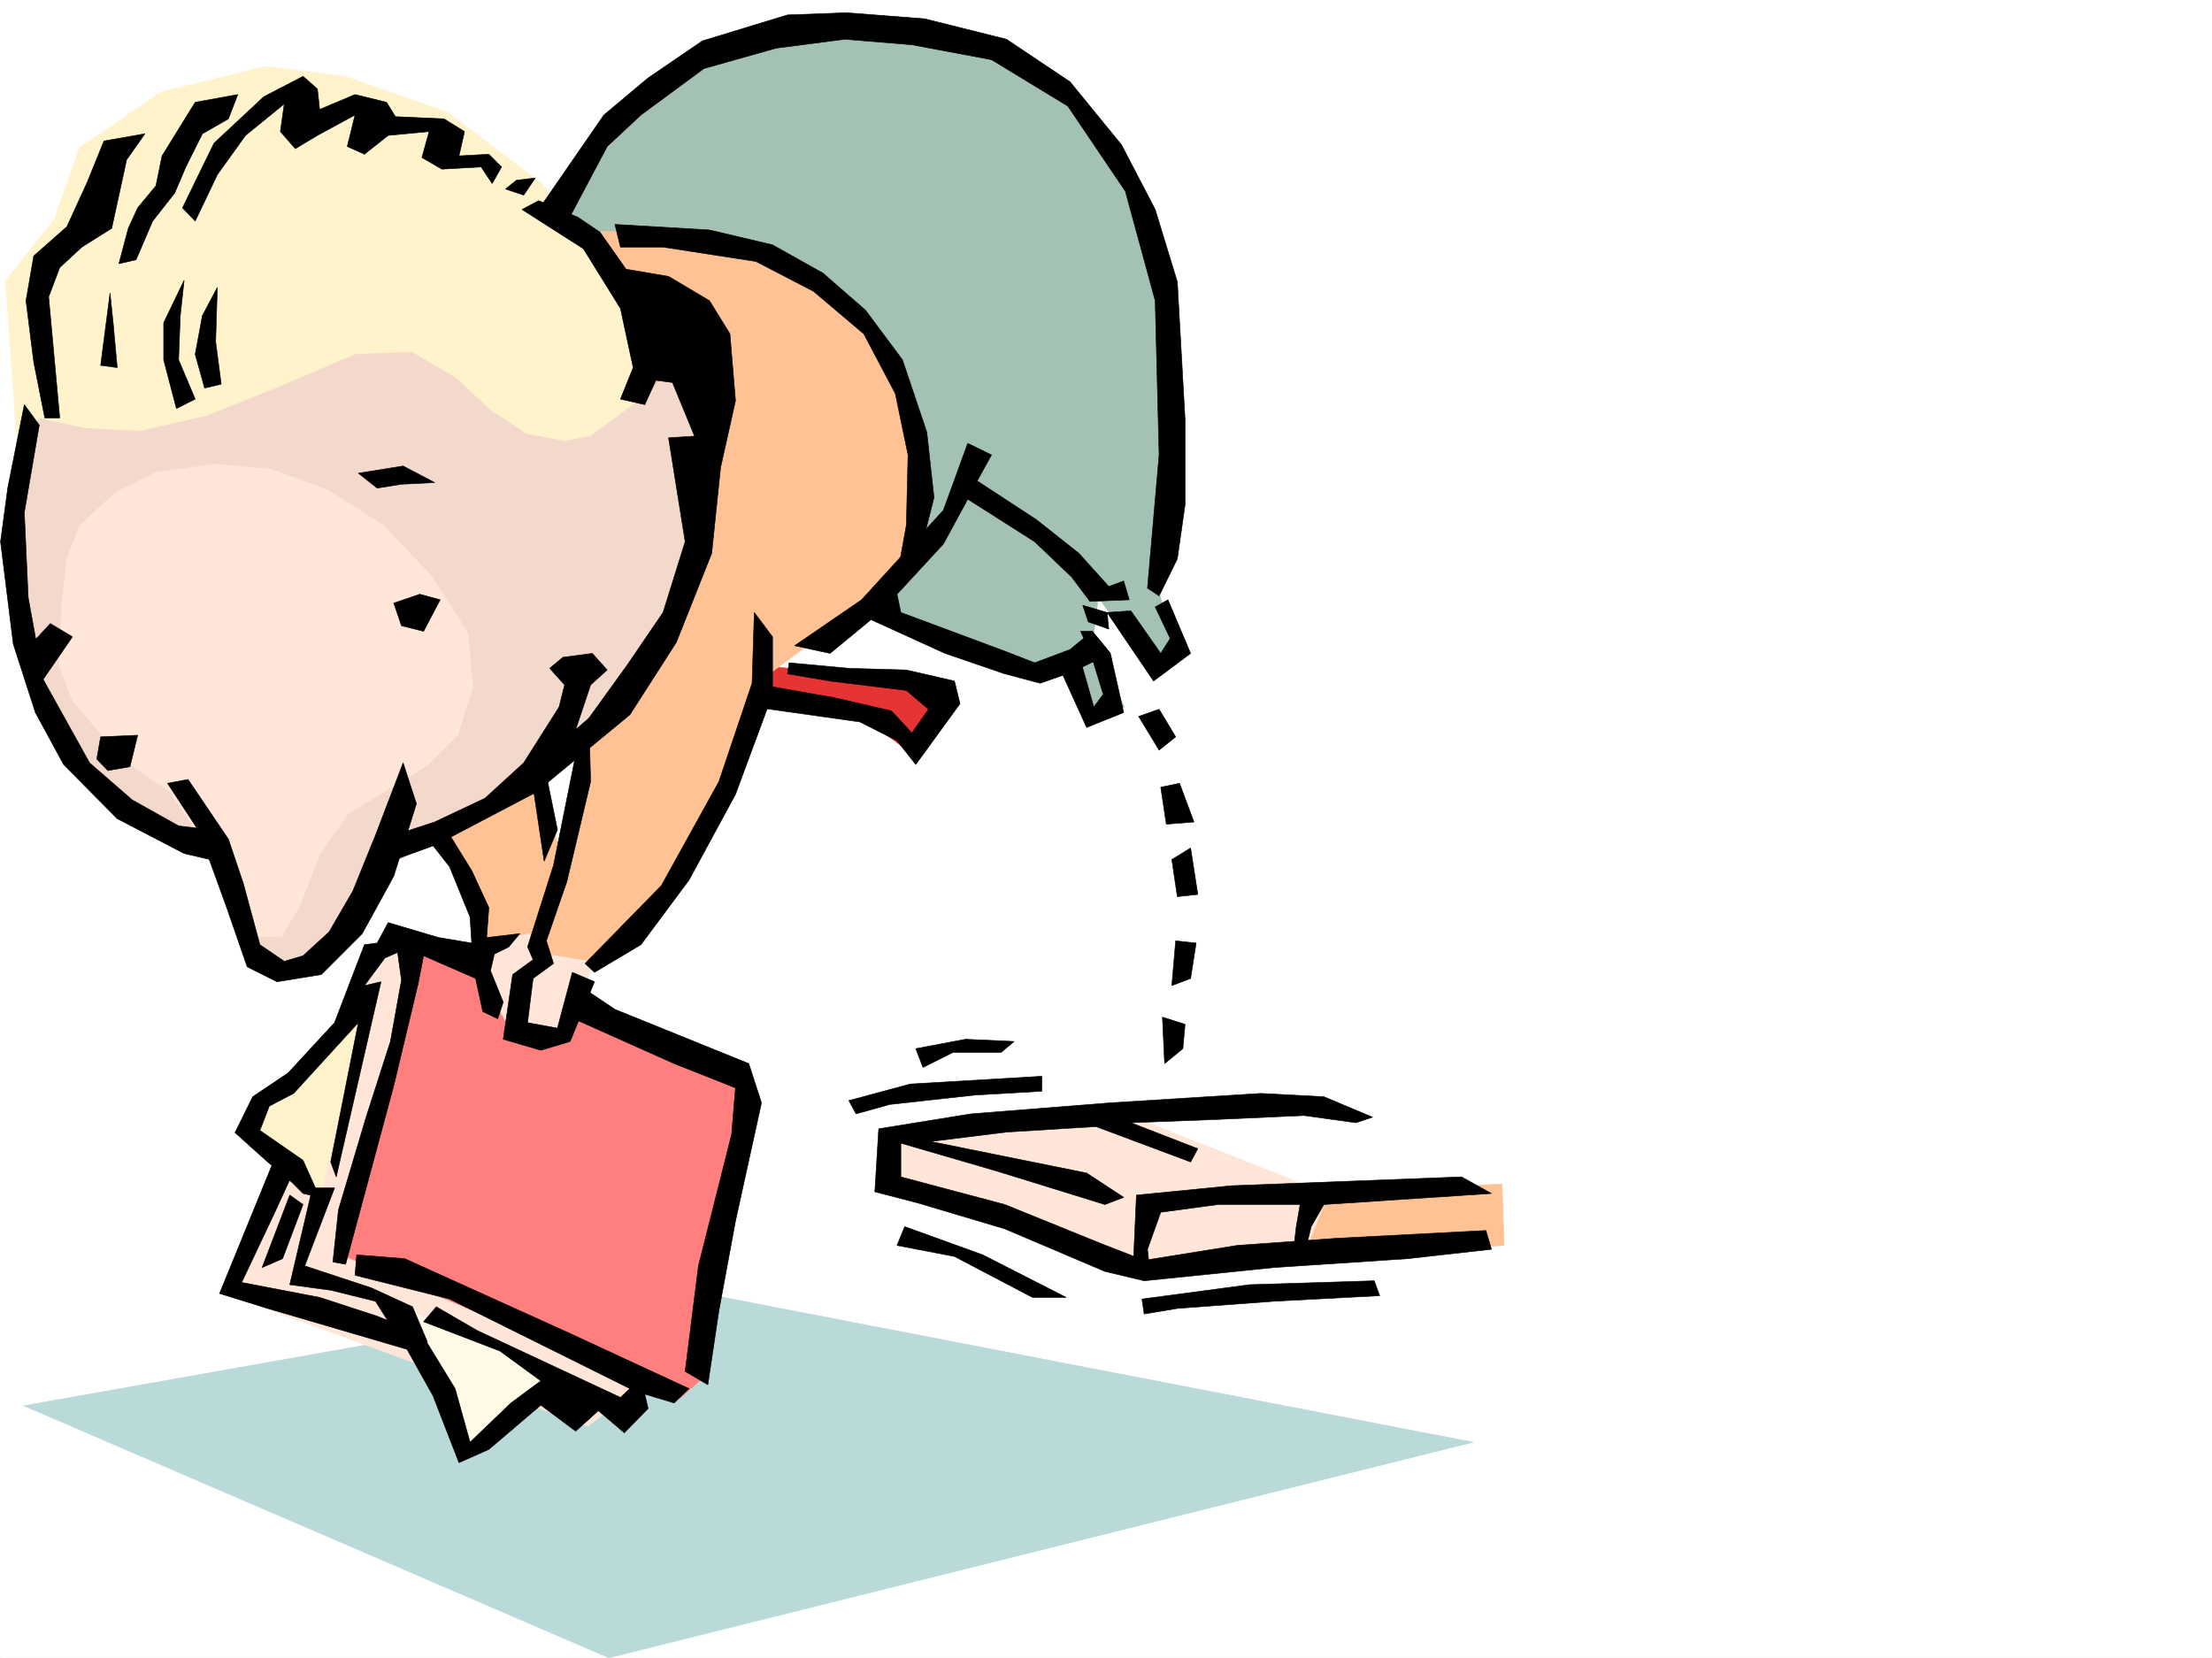 <svg xmlns="http://www.w3.org/2000/svg" width="2997.016" height="2246.297"><rect width="100%" height="100%" fill="#333333" stroke="none"/><defs><clipPath id="a"><path d="M0 0h2997v2244.137H0Zm0 0"/></clipPath><clipPath id="b"><path d="M32 1744h1965v500.137H32Zm0 0"/></clipPath><clipPath id="c"><path d="M31 1744h1966v500.137H31Zm0 0"/></clipPath></defs><path fill="#fff" d="M0 2246.297h2997.016V0H0Zm0 0"/><g clip-path="url(#a)" transform="translate(0 2.16)"><path fill="#fff" fill-rule="evenodd" stroke="#fff" stroke-linecap="square" stroke-linejoin="bevel" stroke-miterlimit="10" stroke-width=".743" d="M.742 2244.137h2995.531V-2.16H.743Zm0 0"/></g><g clip-path="url(#b)" transform="translate(0 2.16)"><path fill="#bad9d9" fill-rule="evenodd" d="m32.219 1902.598 890.11-158.043 1073.687 207.465-1171.082 292.117zm0 0"/></g><g clip-path="url(#c)" transform="translate(0 2.16)"><path fill="none" stroke="#bad9d9" stroke-linecap="square" stroke-linejoin="bevel" stroke-miterlimit="10" stroke-width=".743" d="m32.219 1902.598 890.11-158.043 1073.687 207.465-1171.082 292.117Zm0 0"/></g><path fill="#e63333" fill-rule="evenodd" stroke="#e63333" stroke-linecap="square" stroke-linejoin="bevel" stroke-miterlimit="10" stroke-width=".743" d="m1038.457 902.547 169.344 17.242 59.195 17.242 20.957 20.957-59.195 58.418-68.895-51.691-69.715-10.48-62.171-3.755zm0 0"/><path fill="#a3c2b3" fill-rule="evenodd" stroke="#a3c2b3" stroke-linecap="square" stroke-linejoin="bevel" stroke-miterlimit="10" stroke-width=".743" d="m738.012 293.602 103.383-141.543 83.203-65.922 86.136-38.2 93.684-9.738h58.418l89.93 9.738 80.152 17.243 82.426 41.914 80.152 79.414 51.73 100.367 27.723 96.617 17.203 125.082-6.726 116.871-17.242 125.078v44.926l27.722 92.864-38.203 20.996-69.676-100.368-6.761 55.403 41.953 93.644-45.707 17.242-34.45-62.167h-58.453l-207.543-89.891zm0 0"/><path fill="#ffc294" fill-rule="evenodd" stroke="#ffc294" stroke-linecap="square" stroke-linejoin="bevel" stroke-miterlimit="10" stroke-width=".743" d="m775.469 314.598 187.328-3.754 120.625 51.691 72.687 62.91 65.922 100.371 27.723 103.344 3.012 89.89-24.008 55.442-190.301 141.543-113.86 256.184-68.933 92.863-69.715 59.156-134.855-38.199-27.723-107.098-38.2-58.414 138.61-69.675 41.211 117.613 17.985-173.02zm0 0"/><path fill="#fff3cc" fill-rule="evenodd" stroke="#fff3cc" stroke-linecap="square" stroke-linejoin="bevel" stroke-miterlimit="10" stroke-width=".743" d="M21.738 584.23 7.508 380.48l65.922-83.125 34.445-97.359 110.89-75.656 141.618-34.45 107.137 13.49 138.609 48.68 128.129 96.617 145.375 193.976 2.972 137.828-245 83.165L35.23 622.434Zm0 0"/><path fill="#ffc294" fill-rule="evenodd" stroke="#ffc294" stroke-linecap="square" stroke-linejoin="bevel" stroke-miterlimit="10" stroke-width=".743" d="m1550.2 1625.348 484.76-20.957 3.009 83.125-484.016 30.734zm0 0"/><path fill="#ffe6d9" fill-rule="evenodd" stroke="#ffe6d9" stroke-linecap="square" stroke-linejoin="bevel" stroke-miterlimit="10" stroke-width=".743" d="m1211.55 1535.457 290.712-35.191 297.433 117.613-27.722 69.637-224.746 37.46-349.907-120.585zm-678.07-270.375-41.21 27.719-187.329 459.894 491.528 179.746 107.133-82.386-318.43-566.989zm0 0"/><path fill="#fffae6" fill-rule="evenodd" stroke="#fffae6" stroke-linecap="square" stroke-linejoin="bevel" stroke-miterlimit="10" stroke-width=".743" d="m540.207 1770.684 86.918 193.23 145.375-96.613zm0 0"/><path fill="#fff3cc" fill-rule="evenodd" stroke="#fff3cc" stroke-linecap="square" stroke-linejoin="bevel" stroke-miterlimit="10" stroke-width=".743" d="m492.27 1369.203-166.333 166.254 107.133 89.89zm0 0"/><path fill="#ff7f7f" fill-rule="evenodd" stroke="#ff7f7f" stroke-linecap="square" stroke-linejoin="bevel" stroke-miterlimit="10" stroke-width=".743" d="m526.715 1268.836 487.773 193.973-10.476 89.89-55.446 317.57-27.722 24.75-456.297-194.011 93.644-397.727zm0 0"/><path fill="#ffe6d9" fill-rule="evenodd" stroke="#ffe6d9" stroke-linecap="square" stroke-linejoin="bevel" stroke-miterlimit="10" stroke-width=".743" d="m654.848 1279.313 62.207-14.231 20.957 27.719 65.18 10.48-30.692 107.094-76.441-6.723-55.446-100.37zm0 0"/><path fill="#f3d9cc" fill-rule="evenodd" stroke="#f3d9cc" stroke-linecap="square" stroke-linejoin="bevel" stroke-miterlimit="10" stroke-width=".743" d="m52.434 566.988 62.949 13.492 75.66 3.75 89.93-20.957 93.644-37.457L481.75 480.11l76.441-2.972 58.454 34.449 48.68 44.926 47.976 31.472 51.691 9.739 35.227-6.766 79.414-58.414 44.965-55.406 27.722 148.308-14.273 166.25-75.656 155.817-86.922 79.37-134.856 86.138-100.406 52.433-86.18 124.34-100.367 17.242-41.21-76.402-41.958-103.38-103.418-31.437L70.418 999.2l-48.68-152.058-6.761-138.57L28.465 608.2Zm0 0"/><path fill="#ffe6d9" fill-rule="evenodd" stroke="#ffe6d9" stroke-linecap="square" stroke-linejoin="bevel" stroke-miterlimit="10" stroke-width=".743" d="m83.91 815.664 6.762-58.414 17.203-44.926 48.719-44.965 55.445-27.683 79.414-10.516 76.438 6.762 75.66 27.723 76.441 48.68 65.18 68.894 48.68 76.402 6.761 72.645-20.215 65.18-41.992 41.956-44.926 27.684-62.207 37.457-38.203 55.441-26.976 69.637-24.711 41.215h-30.735l-41.953-41.215-27.722-79.371-51.692-76.402-65.96-44.965-65.923-79.371-17.242-44.965zm0 0"/><path fill-rule="evenodd" stroke="#000" stroke-linecap="square" stroke-linejoin="bevel" stroke-miterlimit="10" stroke-width=".743" d="m60.684 566.246-14.977-75.66L35.23 407.46l10.477-60.684 44.965-39.687 27.723-60.68 22.484-55.406 55.441-9.734-24.75 35.187-20.215 92.902-40.468 25.454-29.95 27.722-15.015 39.688 15.015 164.023zm88.406-169.262-12.711 98.102 22.445 3.008-5.238-57.672zm100.406-17.246-27.723 57.672v50.207l17.247 65.922 25.453-12.746-22.485-53.176 2.27-59.941zm44.964 9.739-20.253 38.199-9.734 52.433 12.746 45.707 22.484-5.238-7.508-57.672zM485.504 641.16l60.684-9.734 42.738 22.445-44.965 2.266-32.965 5.238zm47.976 176.031 10.48 30.692 29.95 7.508 22.48-42.696-27.718-7.507zM30.734 885.34l37.457-40.469 29.95 17.988-39.688 57.672zm105.645 113.078-5.277 29.992 15.015 15.715 29.95-5.238 10.48-42.696zm24.715-641.121 12.746-47.938 12.707-27.722 24.75-29.95 8.25-40.468 44.926-72.649 57.71-10.48-12.745 32.965-35.231 20.215-22.441 44.925-15.016 35.227-29.95 38.203-22.484 52.39zm86.176-75.66 42.695-87.66 67.45-62.915 53.175-27.683 19.473 17.207 3.007 27.719 47.938-20.215 42.738 10.48 11.965 19.473 65.922 3.012 27.722 17.203-7.468 32.96 40.468-2.23 17.204 17.207-12.707 22.48-15.016-22.48-53.176 3.008-26.98-15.719 9.738-35.226-55.445 5.238-32.22 25.492-23.222-10.515 10.477-42.66-50.946 27.683-29.953 17.988-20.254-23.226 5.282-37.457-52.473 42.695-38.203 53.176-29.988 62.953zm452.543-37.457 25.453-3.012-15.72 23.227-24.71-8.25zm29.949 27.722 53.215 22.442 29.953 20.254 35.226 50.168 57.672 9.734 55.445 32.96 27.723 44.927 7.508 90.633-20.215 90.636-12.004 116.086-47.937 120.625-62.95 98.102-128.132 105.61-134.114 70.417-62.168 22.484 11.965-37.46 47.977-15.758 68.187-32.176 52.434-47.938 47.937-75.66 7.508-29.949-20.215-22.484 17.946-14.973 39.726-5.242 20.215 22.445-22.445 20.254-20.25 60.645 17.984-15.72 52.434-72.648 47.976-70.418 29.95-95.875-22.485-140.796 35.23-2.27-29.949-72.648-22.484-2.97-15.016 32.923-32.96-7.469 17.246-42.7-17.247-80.152-50.203-80.898-83.164-53.176zm0 0"/><path fill-rule="evenodd" stroke="#000" stroke-linecap="square" stroke-linejoin="bevel" stroke-miterlimit="10" stroke-width=".743" d="M32.96 548.262 10.48 661.375.742 734.023l17.242 138.57 29.953 92.903 38.239 70.379 72.648 73.43 90.672 47.156 44.965 10.52-9.734-42.7-42.739-5.238-62.91-35.23-57.71-50.165-62.915-113.117L38.2 809.684 32.961 694.34l20.254-118.36Zm800.224-244.18 128.09 7.508 85.433 20.215 68.191 38.199 57.672 50.203 50.203 67.41 32.961 98.102 9.739 88.406-20.215 80.113-29.953 27.723 12.71-70.379 2.266-95.133-17.242-83.164-42.7-80.898-68.187-57.672-77.93-40.43-125.859-19.472h-57.715zm0 0"/><path fill-rule="evenodd" stroke="#000" stroke-linecap="square" stroke-linejoin="bevel" stroke-miterlimit="10" stroke-width=".743" d="m1311.18 600.695-32.961 90.633-110.887 121.367-90.637 62.168 47.938 10.477 55.445-45.707 100.406 45.707 80.899 27.723 47.976 12.707 42.7-14.973 52.43-25.457-24.712-29.95-29.988 24.712-47.937 17.949-40.47-15.719-140.835-52.434-5.242-24.71 62.914-68.153 32.96-60.683 90.673 57.671 50.207 47.938 24.71 32.96 53.215-2.226-7.507-25.496-20.215 7.508-40.469-44.965-57.672-45.668-80.195-52.433 19.472-35.192zm0 0"/><path fill-rule="evenodd" stroke="#000" stroke-linecap="square" stroke-linejoin="bevel" stroke-miterlimit="10" stroke-width=".743" d="m1582.418 812.695 30.73 72.645-50.203 37.46-62.953-92.902 32.219-2.23 40.469 57.672 12.746-20.215-20.254-42.695zm-102.641 42.695 24.711 29.95 17.989 80.156-50.208 20.215-32.96-72.648 24.75-17.985 17.949 62.91 12.746-17.242-17.984-58.414-12.711-26.941zm-410.586 42.66 80.895 7.505 77.93 2.23 65.18 15.016 7.503 30.691-59.937 82.383-25.457-32.219-50.203-25.453-143.106-20.215-3.012-32.218 110.887 19.472 77.93 17.988 27.718 29.95 22.485-32.18-29.988-25.492-103.383-12.707-57.711-9.739zm397.84-77.89 7.508 22.485 27.723 9.734-2.27-22.48zM729.762 283.867l88.406-128.055 59.941-50.203 73.43-50.164 115.383-35.23 80.195-2.973 105.649 8.211 110.886 27.723 86.137 57.672 69.715 85.394 45.668 87.625 29.992 98.14 10.477 186.509v115.343l-10.477 73.391-24.71 50.203-15.759-10.516 15.758-180.488-5.281-208.988-40.43-148.305-77.926-115.347-103.418-62.91-107.878-20.215-90.672-7.508-92.903 12.004-98.14 27.683-85.434 62.95-45.707 42.66-59.941 113.117zm812.968 686.867 27.723 45.672 22.441-17.988-22.44-37.418Zm29.95 95.876 7.507 50.163 37.458-3.011-19.473-52.39zm14.976 98.101 7.508 50.203 27.719-3.008-9.735-62.914zm5.239 110.105-5.239 60.684 25.492-9.734 7.47-47.938zm-17.945 103.379 2.968 62.914 24.75-20.214 2.973-32.961zm-334.188 42.7 67.445-12.747 65.922 3.012-17.984 14.973h-65.18l-40.469 20.215zm-90.676 70.379 83.168-22.442 178.336-10.52v20.254l-90.676 5.239-115.383 12.707-45.668 12.75zm0 0"/><path fill-rule="evenodd" stroke="#000" stroke-linecap="square" stroke-linejoin="bevel" stroke-miterlimit="10" stroke-width=".743" d="m1021.996 829.898-3.012 95.872-44.964 133.332-77.926 140.8-103.38 105.61 12.747 12.004 62.91-37.461 65.18-87.621 62.953-116.09 50.203-135.598V862.86zm0 0"/><path fill-rule="evenodd" stroke="#000" stroke-linecap="square" stroke-linejoin="bevel" stroke-miterlimit="10" stroke-width=".743" d="m782.977 1008.156-32.961 164.063-35.23 110.847 7.507 17.203-27.719 20.254-12.75 87.625 50.95 14.973 39.726-11.96 32.96-80.9-29.991-12.745-20.215 75.656-40.469-7.508 7.508-59.898 27.723-20.254-9.735-30.696 27.723-80.156 32.215-135.558-2.266-86.137zm-181.344 110.887 37.496 60.645 23.226 50.203-3.011 40.43 44.965-5.239-15.016 17.984-19.473 9.735-5.238 22.484 17.242 42.656-7.504 22.485-20.215-9.735-9.738-44.925-70.457-30.735-7.469 38.2-32.96 137.828-65.18 241.953-17.242-3.012 7.468-70.418 37.496-125.824 32.961-102.598 14.977-83.168-5.242-37.457-17.242 7.508-27.723 37.457 22.484-5.238-60.683 264.394-7.508-20.215 37.457-188.777-87.66 95.875-32.961 17.242-12.75 32.961 58.457 40.43 22.48 50.203-22.48-5.238-14.977-15.016-32.96-27.68-44.223-39.726 23.968-48.68 47.977-32.219 62.91-68.152 40.469-105.61 17.242-2.226 14.977-27.722 68.191 20.214 44.965 7.508-2.27-35.23-27.718-68.153-35.23-44.925zm0 0"/><path fill-rule="evenodd" stroke="#000" stroke-linecap="square" stroke-linejoin="bevel" stroke-miterlimit="10" stroke-width=".743" d="m720.027 1051.594 17.243 115.387 17.984-42.7-17.984-88.406zm-173.839-17.946-37.458 98.102-30.695 75.656-32.219 55.446-35.226 32.18-25.453 7.507-33.004-22.484-22.48-83.125-20.216-59.942-54.699-80.898-27.722 5.281 42.695 65.14 37.496 103.38 27.723 80.117 40.43 20.254 59.94-9.739 55.442-55.441 42.738-77.887 30.696-98.144zM372.387 1569.2l-74.914 183.495 65.18 20.215 155.812 45.711 33 9.734 35.191 62.91 35.23 90.637 40.47-17.988 70.417-59.937 47.196 35.226 30.73-27.722 35.192 29.953 32.218-32.961-4.5-19.473 39.727 12.004 20.215-19.473-163.32-75.66-221.774-100.367-65.18-5.242-2.27 27.722 128.134 32.18 244.257 121.367-12.75 11.965-194.05-90.633-55.446-32.18-17.242 20.215 103.418 39.684 55.445 40.469-40.468 29.953-55.446 53.176-20.214-72.649-44.965-73.43-60.684-24.71-77.926-25.454-105.648-20.214 44.965-95.133 25.457-55.441zm412.82-233.7 47.977 32.18 181.304 73.43 17.242 53.175-35.226 160.27-22.484 121.367-14.977 100.371-30.73-17.988 17.984-143.067 44.965-178.258 5.242-62.91-83.168-32.96-140.836-62.915zm0 0"/><path fill-rule="evenodd" stroke="#000" stroke-linecap="square" stroke-linejoin="bevel" stroke-miterlimit="10" stroke-width=".743" d="m423.336 1609.629-30.734 131.062 55.445 7.508 60.683 14.977 26.98 42.695 43.477 12.75-20.253-47.937-55.442-25.493-90.637-29.953 40.43-105.61zm-30.734 9.738-37.457 98.102 27.722-11.965 27.723-73.39zm1467.035-105.609-65.926-27.723-85.434-4.496-203.789 12.746-188.812 14.977-125.121 20.215-5.239 85.394 57.711 14.973 118.356 35.23 135.64 57.672 53.176 12.707 176.067-17.984 180.601-11.965 113.86-12.746-7.47-25.457-201.558 10.48-135.597 9.735-125.903 20.214-57.676-22.44-131.14-53.177-140.836-37.457v-45.71l131.101 38.202 145.375 44.965 25.454-9.738-50.208-32.96-211.292-42.696 102.675-12.746 121.367-7.47 128.13 47.938 9.734-17.988-90.672-35.187 118.394-4.5 116.13-5.278 70.417 9.778zm-633.852 148.305 105.649 38.199 113.117 57.676h-45.711l-105.645-55.446-77.89-14.976zm321.442 98.101 146.078-19.473 168.597-5.238 7.47 20.215-143.106 7.508-131.102 9.734-44.965 7.508zm0 0"/><path fill-rule="evenodd" stroke="#000" stroke-linecap="square" stroke-linejoin="bevel" stroke-miterlimit="10" stroke-width=".743" d="m2020.727 1617.137-40.47-22.48-311.663 11.964-128.875 12.746-4.496 101.11h22.48l-3.008-27.72 17.985-50.167 77.925-10.477h110.887l-5.238 29.95-5.238 45.668 17.984-14.973 7.469-30.695 17.242-29.95zm0 0"/></svg>
